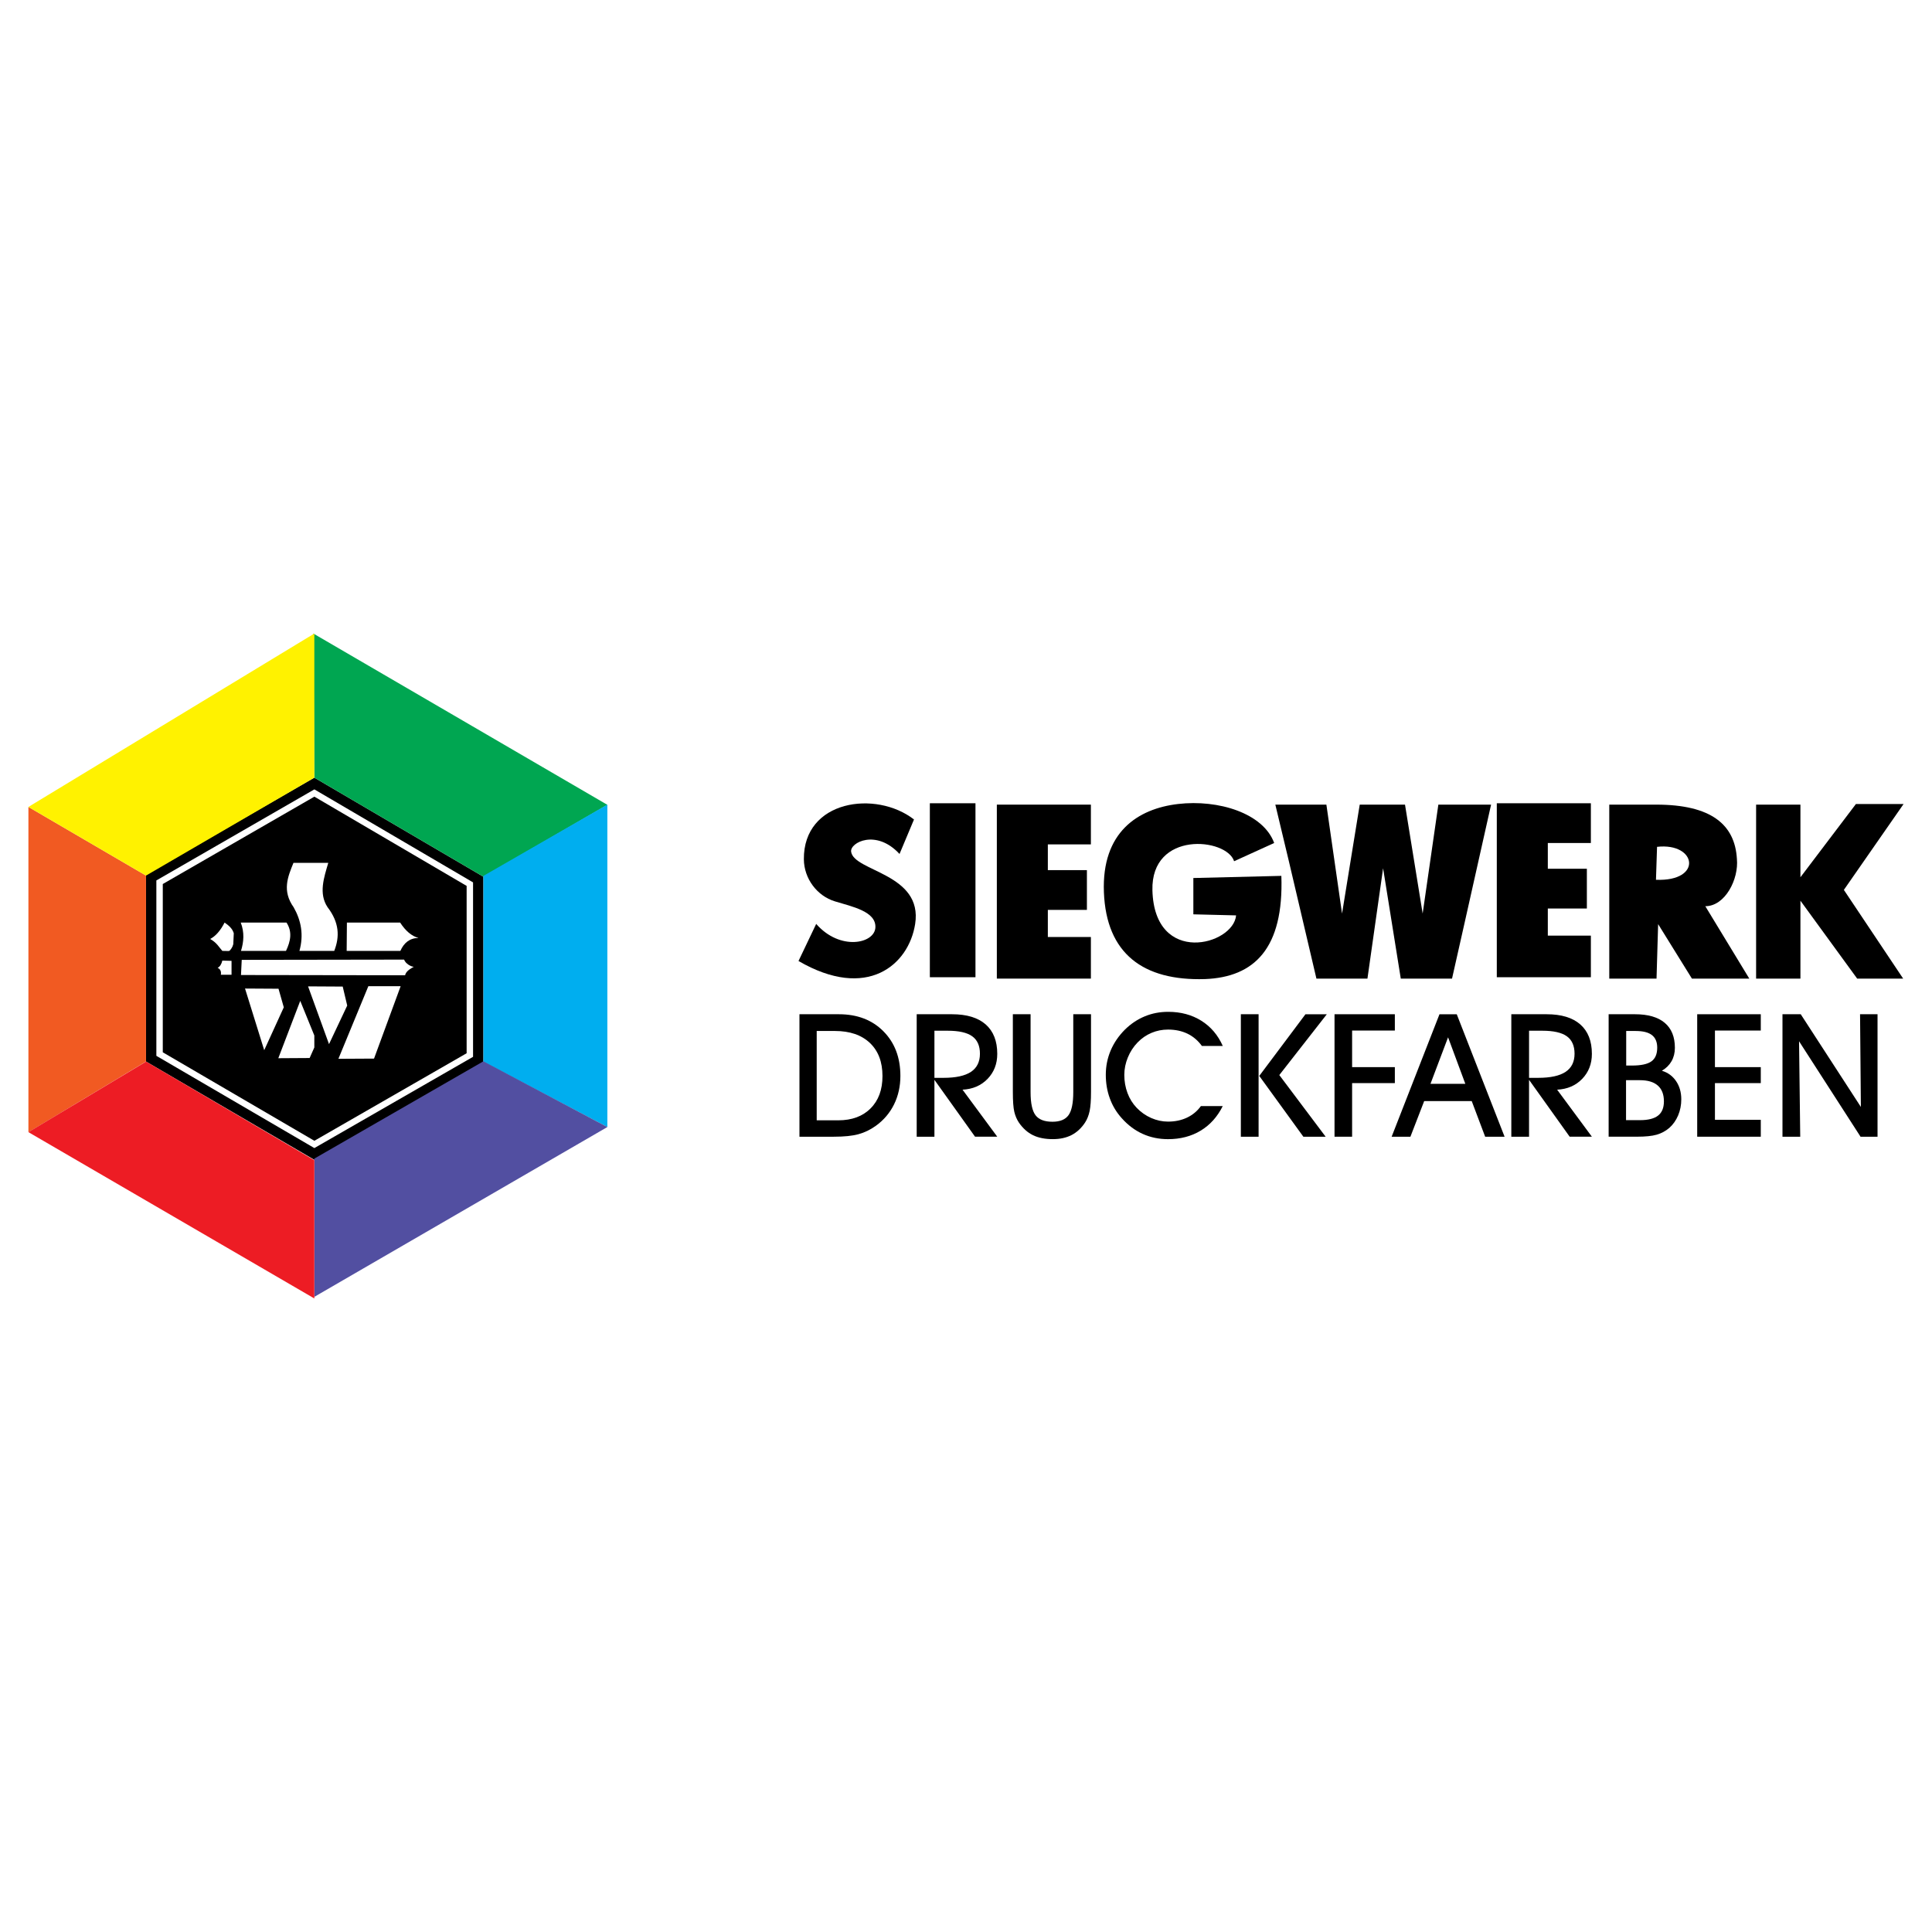 <?xml version="1.0" encoding="utf-8"?>
<!-- Generator: Adobe Illustrator 13.0.0, SVG Export Plug-In . SVG Version: 6.00 Build 14948)  -->
<!DOCTYPE svg PUBLIC "-//W3C//DTD SVG 1.0//EN" "http://www.w3.org/TR/2001/REC-SVG-20010904/DTD/svg10.dtd">
<svg version="1.0" id="Layer_1" xmlns="http://www.w3.org/2000/svg" xmlns:xlink="http://www.w3.org/1999/xlink" x="0px" y="0px"
	 width="192.756px" height="192.756px" viewBox="0 0 192.756 192.756" enable-background="new 0 0 192.756 192.756"
	 xml:space="preserve">
<g>
	<polygon fill-rule="evenodd" clip-rule="evenodd" fill="#FFFFFF" points="0,0 192.756,0 192.756,192.756 0,192.756 0,0 	"/>
	<polygon fill-rule="evenodd" clip-rule="evenodd" points="14.568,87.267 31.361,77.587 48.229,87.473 48.229,106.015 
		31.361,115.712 14.568,105.908 14.568,87.267 	"/>
	<polygon fill-rule="evenodd" clip-rule="evenodd" fill="#FFFFFF" points="15.6,87.842 31.364,78.757 47.197,88.036 47.197,105.439 
		31.364,114.543 15.6,105.34 15.6,87.842 	"/>
	<polygon fill-rule="evenodd" clip-rule="evenodd" fill="#00A651" points="31.263,63.209 60.596,80.297 48.229,87.473 
		31.361,77.587 31.263,63.209 	"/>
	<polygon fill-rule="evenodd" clip-rule="evenodd" fill="#00AEEF" points="48.229,87.388 48.229,105.928 60.596,112.445 
		60.596,80.275 48.229,87.388 	"/>
	<polygon fill-rule="evenodd" clip-rule="evenodd" fill="#F15A22" points="14.568,87.358 14.568,105.908 2.834,112.959 
		2.834,80.508 14.568,87.358 	"/>
	<polygon fill-rule="evenodd" clip-rule="evenodd" fill="#524FA1" points="31.361,115.594 48.229,105.886 60.596,112.445 
		31.361,129.387 31.361,115.594 	"/>
	<polygon fill-rule="evenodd" clip-rule="evenodd" fill="#FFF200" points="31.361,77.587 14.568,87.358 2.834,80.508 31.361,63.208 
		31.361,77.587 	"/>
	<polygon fill-rule="evenodd" clip-rule="evenodd" fill="#ED1C24" points="31.361,115.755 31.361,129.548 2.834,112.953 
		14.579,105.914 31.361,115.755 	"/>
	<polygon fill-rule="evenodd" clip-rule="evenodd" points="16.241,88.199 31.365,79.482 46.556,88.386 46.556,105.083 
		31.365,113.816 16.241,104.987 16.241,88.199 	"/>
	<polygon fill-rule="evenodd" clip-rule="evenodd" fill="#FFFFFF" points="33.763,105.637 36.751,98.392 39.973,98.392 
		37.317,105.617 33.763,105.637 	"/>
	<polygon fill-rule="evenodd" clip-rule="evenodd" fill="#FFFFFF" points="30.736,98.411 32.826,104.173 34.642,100.325 
		34.193,98.431 30.736,98.411 	"/>
	<polygon fill-rule="evenodd" clip-rule="evenodd" fill="#FFFFFF" points="29.955,99.856 31.361,103.313 31.361,104.505 
		30.892,105.559 27.767,105.578 29.955,99.856 	"/>
	<polygon fill-rule="evenodd" clip-rule="evenodd" fill="#FFFFFF" points="26.361,104.777 28.314,100.501 27.787,98.646 
		24.447,98.626 26.361,104.777 	"/>
	<path fill-rule="evenodd" clip-rule="evenodd" fill="#FFFFFF" d="M24.118,95.765c5.399-0.008,10.799-0.017,16.198-0.025
		c0.157,0.422,0.678,0.694,0.967,0.719c-0.289,0.166-0.777,0.414-0.868,0.844l-16.372-0.025L24.118,95.765L24.118,95.765z"/>
	<path fill-rule="evenodd" clip-rule="evenodd" fill="#FFFFFF" d="M22.183,95.839l0.918,0.025v1.389c-0.355,0-0.711,0-1.067,0
		c0.058-0.322-0.049-0.571-0.322-0.694C21.936,96.451,22.092,96.211,22.183,95.839L22.183,95.839z"/>
	<path fill-rule="evenodd" clip-rule="evenodd" fill="#FFFFFF" d="M34.611,92.043c1.712,0,3.597,0,5.309,0
		c0.546,0.843,1.157,1.356,1.836,1.538c-0.885,0.008-1.456,0.488-1.811,1.29h-5.358L34.611,92.043L34.611,92.043z"/>
	<path fill-rule="evenodd" clip-rule="evenodd" fill="#FFFFFF" d="M24.019,92.043c1.521,0,3.043,0,4.564,0
		c0.613,0.943,0.397,1.885-0.049,2.828c-1.497,0-2.994,0-4.49,0C24.325,93.958,24.399,93.023,24.019,92.043L24.019,92.043z"/>
	<path fill-rule="evenodd" clip-rule="evenodd" fill="#FFFFFF" d="M20.968,93.681c0.545-0.281,1.025-0.827,1.439-1.637
		c0.405,0.281,0.777,0.587,0.917,1.067c-0.017,0.364-0.033,0.728-0.049,1.091c-0.042,0.171-0.108,0.314-0.189,0.428
		c-0.082,0.113-0.165,0.256-0.282,0.254l-0.62-0.012C21.824,94.475,21.658,94.078,20.968,93.681L20.968,93.681z"/>
	<path fill-rule="evenodd" clip-rule="evenodd" fill="#FFFFFF" d="M29.278,86.09c1.158,0,2.315,0,3.473,0
		c-0.424,1.45-0.979,3.047-0.074,4.415c1.178,1.538,1.228,2.94,0.67,4.366c-1.158,0-2.315,0-3.473,0
		c0.442-1.588,0.178-3.018-0.57-4.341C28.122,88.87,28.713,87.482,29.278,86.09L29.278,86.09z"/>
	<polygon fill-rule="evenodd" clip-rule="evenodd" points="175.207,97.636 175.207,85.896 175.207,80.278 179.629,80.278 
		179.629,87.524 185.166,80.215 189.922,80.215 183.963,88.785 189.879,97.636 185.291,97.636 179.629,89.863 179.629,97.636 
		175.207,97.636 	"/>
	<path fill-rule="evenodd" clip-rule="evenodd" d="M165.217,87.777c4.697,0.187,4.078-3.735,0.107-3.288L165.217,87.777
		L165.217,87.777z M160.557,97.636v-11.74v-5.618h4.691c5.486,0,7.844,1.995,8.043,5.411c0.197,2.018-1.168,4.724-3.152,4.724
		l4.389,7.223h-5.725l-3.371-5.436l-0.16,5.436H160.557L160.557,97.636z"/>
	<polygon fill-rule="evenodd" clip-rule="evenodd" points="149.336,97.498 149.336,85.758 149.336,80.141 158.721,80.141 
		158.721,84.107 154.426,84.107 154.426,86.675 158.322,86.675 158.322,90.642 154.426,90.642 154.426,93.348 158.721,93.348 
		158.721,97.498 149.336,97.498 	"/>
	<polygon fill-rule="evenodd" clip-rule="evenodd" points="131.34,97.636 128.584,85.896 127.24,80.278 132.334,80.278 
		133.896,91.146 135.66,80.278 140.178,80.278 141.939,91.146 143.504,80.278 148.766,80.278 146.135,92.018 144.869,97.636 
		139.756,97.636 137.992,86.629 136.43,97.636 131.34,97.636 	"/>
	<path fill-rule="evenodd" clip-rule="evenodd" d="M119.061,91.223V87.6l8.781-0.214c0.25,7.223-2.68,10.112-7.637,10.298
		c-6.141,0.184-9.83-2.525-10.068-8.67c-0.23-5.984,3.373-8.329,7.396-8.799c4.02-0.47,8.502,0.911,9.592,3.892l-3.998,1.818
		c-0.748-2.339-8.309-3.078-8.15,2.905c0.203,7.578,8.088,5.468,8.348,2.499L119.061,91.223L119.061,91.223z"/>
	<polygon fill-rule="evenodd" clip-rule="evenodd" points="99.455,97.636 99.455,85.896 99.455,80.278 108.838,80.278 
		108.838,84.245 104.543,84.245 104.543,86.813 108.441,86.813 108.441,90.78 104.543,90.78 104.543,93.485 108.838,93.485 
		108.838,97.636 99.455,97.636 	"/>
	<polygon fill-rule="evenodd" clip-rule="evenodd" points="92.771,97.498 92.771,85.758 92.771,80.141 97.323,80.141 97.323,91.88 
		97.323,97.498 92.771,97.498 	"/>
	<path fill-rule="evenodd" clip-rule="evenodd" d="M81.432,92.178c2.358,2.706,5.82,1.985,5.906,0.36
		c0.085-1.602-2.31-2.083-4.041-2.61c-1.774-0.541-3.077-2.26-3.095-4.192c-0.055-5.926,7.2-6.925,10.987-3.976l-1.443,3.441
		c-2.333-2.522-4.951-1.139-4.829-0.23c0.266,1.995,7.185,2.156,6.387,7.223c-0.642,4.074-4.785,7.666-11.636,3.685L81.432,92.178
		L81.432,92.178z"/>
	<path fill-rule="evenodd" clip-rule="evenodd" d="M81.483,111.774h2.148c1.361,0,2.435-0.395,3.225-1.188
		c0.793-0.79,1.189-1.867,1.189-3.225c0-1.412-0.418-2.512-1.258-3.309c-0.839-0.793-2.002-1.191-3.482-1.191h-1.822V111.774
		L81.483,111.774z M83.196,113.41h-3.434v-12.219h3.935c1.836,0,3.317,0.567,4.445,1.704c1.125,1.135,1.69,2.618,1.69,4.448
		c0,1.04-0.212,1.988-0.633,2.845c-0.424,0.855-1.031,1.569-1.824,2.139c-0.539,0.387-1.111,0.665-1.721,0.831
		C85.043,113.327,84.225,113.41,83.196,113.41L83.196,113.41z"/>
	<path fill-rule="evenodd" clip-rule="evenodd" d="M93.229,107.536h0.908c1.223,0,2.137-0.198,2.735-0.596
		c0.599-0.398,0.896-1.003,0.896-1.813c0-0.787-0.258-1.369-0.771-1.738c-0.516-0.369-1.329-0.553-2.443-0.553h-1.326V107.536
		L93.229,107.536z M93.229,113.41h-1.77v-12.219h3.525c1.464,0,2.584,0.338,3.357,1.015c0.77,0.679,1.156,1.658,1.156,2.938
		c0,0.996-0.322,1.827-0.967,2.497c-0.648,0.668-1.481,1.025-2.498,1.077l3.465,4.691h-2.216l-4.053-5.674V113.41L93.229,113.41z"/>
	<path fill-rule="evenodd" clip-rule="evenodd" d="M101.051,101.191h1.77v7.773c0,1.105,0.168,1.876,0.496,2.306
		c0.33,0.433,0.895,0.647,1.688,0.647c0.756,0,1.289-0.221,1.604-0.659c0.312-0.438,0.471-1.205,0.471-2.294v-7.773h1.77v7.757
		c0,0.827-0.047,1.46-0.139,1.904c-0.094,0.441-0.246,0.825-0.457,1.148c-0.369,0.559-0.82,0.974-1.346,1.246
		c-0.531,0.271-1.152,0.406-1.869,0.406c-0.783,0-1.443-0.132-1.98-0.395c-0.535-0.261-1-0.677-1.393-1.24
		c-0.217-0.324-0.375-0.688-0.469-1.092c-0.096-0.403-0.145-1.062-0.145-1.979V101.191L101.051,101.191z"/>
	<path fill-rule="evenodd" clip-rule="evenodd" d="M121.996,110.349c-0.531,1.068-1.266,1.888-2.201,2.454
		c-0.938,0.567-2.025,0.851-3.26,0.851c-0.916,0-1.766-0.178-2.537-0.529c-0.777-0.353-1.471-0.874-2.086-1.569
		c-0.521-0.576-0.916-1.232-1.184-1.968c-0.27-0.733-0.402-1.521-0.402-2.36c0-0.851,0.162-1.658,0.486-2.423
		c0.324-0.762,0.799-1.458,1.426-2.085c0.594-0.582,1.252-1.022,1.977-1.32c0.725-0.301,1.504-0.45,2.338-0.45
		c1.25,0,2.352,0.295,3.301,0.888s1.662,1.433,2.143,2.518h-2.082c-0.393-0.541-0.873-0.95-1.443-1.226
		c-0.57-0.272-1.215-0.409-1.936-0.409c-0.576,0-1.127,0.108-1.645,0.326c-0.521,0.218-0.982,0.535-1.383,0.948
		c-0.422,0.433-0.748,0.934-0.982,1.504c-0.234,0.569-0.354,1.151-0.354,1.747c0,0.636,0.107,1.24,0.318,1.807
		c0.213,0.567,0.52,1.06,0.916,1.473c0.42,0.438,0.902,0.775,1.449,1.017c0.551,0.24,1.109,0.36,1.68,0.36
		c0.699,0,1.328-0.131,1.891-0.397c0.564-0.267,1.025-0.65,1.389-1.154H121.996L121.996,110.349z"/>
	<path fill-rule="evenodd" clip-rule="evenodd" d="M125.637,107.344l4.609-6.152h2.131l-4.74,6.066l4.623,6.152h-2.223
		L125.637,107.344L125.637,107.344z M125.57,113.41h-1.77v-12.219h1.77V113.41L125.57,113.41z"/>
	<polygon fill-rule="evenodd" clip-rule="evenodd" points="133.146,113.41 133.146,101.191 139.164,101.191 139.164,102.818 
		134.9,102.818 134.9,106.468 139.164,106.468 139.164,108.062 134.9,108.062 134.9,113.41 133.146,113.41 	"/>
	<path fill-rule="evenodd" clip-rule="evenodd" d="M146.195,108.132l-1.721-4.64l-1.754,4.64H146.195L146.195,108.132z
		 M142.092,109.853l-1.375,3.558h-1.873l4.773-12.219h1.723l4.773,12.219h-1.938l-1.342-3.558H142.092L142.092,109.853z"/>
	<path fill-rule="evenodd" clip-rule="evenodd" d="M152.555,107.536h0.908c1.223,0,2.137-0.198,2.734-0.596
		c0.6-0.398,0.896-1.003,0.896-1.813c0-0.787-0.258-1.369-0.77-1.738c-0.516-0.369-1.33-0.553-2.443-0.553h-1.326V107.536
		L152.555,107.536z M152.555,113.41h-1.77v-12.219h3.525c1.463,0,2.582,0.338,3.355,1.015c0.771,0.679,1.158,1.658,1.158,2.938
		c0,0.996-0.324,1.827-0.969,2.497c-0.646,0.668-1.48,1.025-2.498,1.077l3.467,4.691h-2.217l-4.053-5.674V113.41L152.555,113.41z"/>
	<path fill-rule="evenodd" clip-rule="evenodd" d="M162.246,106.31h0.562c0.912,0,1.562-0.137,1.949-0.415
		c0.391-0.277,0.584-0.733,0.584-1.372c0-0.563-0.178-0.982-0.529-1.254c-0.352-0.272-0.891-0.407-1.617-0.407h-0.949V106.31
		L162.246,106.31z M162.229,111.758h1.393c0.818,0,1.42-0.152,1.807-0.459c0.387-0.303,0.58-0.775,0.58-1.414
		c0-0.693-0.201-1.218-0.605-1.575c-0.404-0.358-0.996-0.539-1.781-0.539h-1.393V111.758L162.229,111.758z M163.119,101.191
		c1.305,0,2.293,0.287,2.971,0.856c0.676,0.57,1.014,1.401,1.014,2.492c0,0.504-0.111,0.948-0.332,1.335s-0.541,0.704-0.965,0.956
		c0.596,0.178,1.068,0.521,1.414,1.031c0.348,0.51,0.521,1.117,0.521,1.821c0,0.57-0.105,1.105-0.316,1.607
		c-0.215,0.501-0.508,0.916-0.883,1.246c-0.369,0.314-0.787,0.538-1.254,0.673s-1.127,0.2-1.977,0.2h-2.818v-12.219H163.119
		L163.119,101.191z"/>
	<polygon fill-rule="evenodd" clip-rule="evenodd" points="175.674,113.41 169.33,113.41 169.33,101.191 175.674,101.191 
		175.674,102.818 171.1,102.818 171.1,106.468 175.674,106.468 175.674,108.062 171.1,108.062 171.1,111.724 175.674,111.724 
		175.674,113.41 	"/>
	<polygon fill-rule="evenodd" clip-rule="evenodd" points="179.609,113.41 177.838,113.41 177.838,101.191 179.66,101.191 
		185.66,110.44 185.578,101.191 187.322,101.191 187.322,113.41 185.627,113.41 179.492,103.887 179.609,113.41 	"/>
</g>
</svg>

